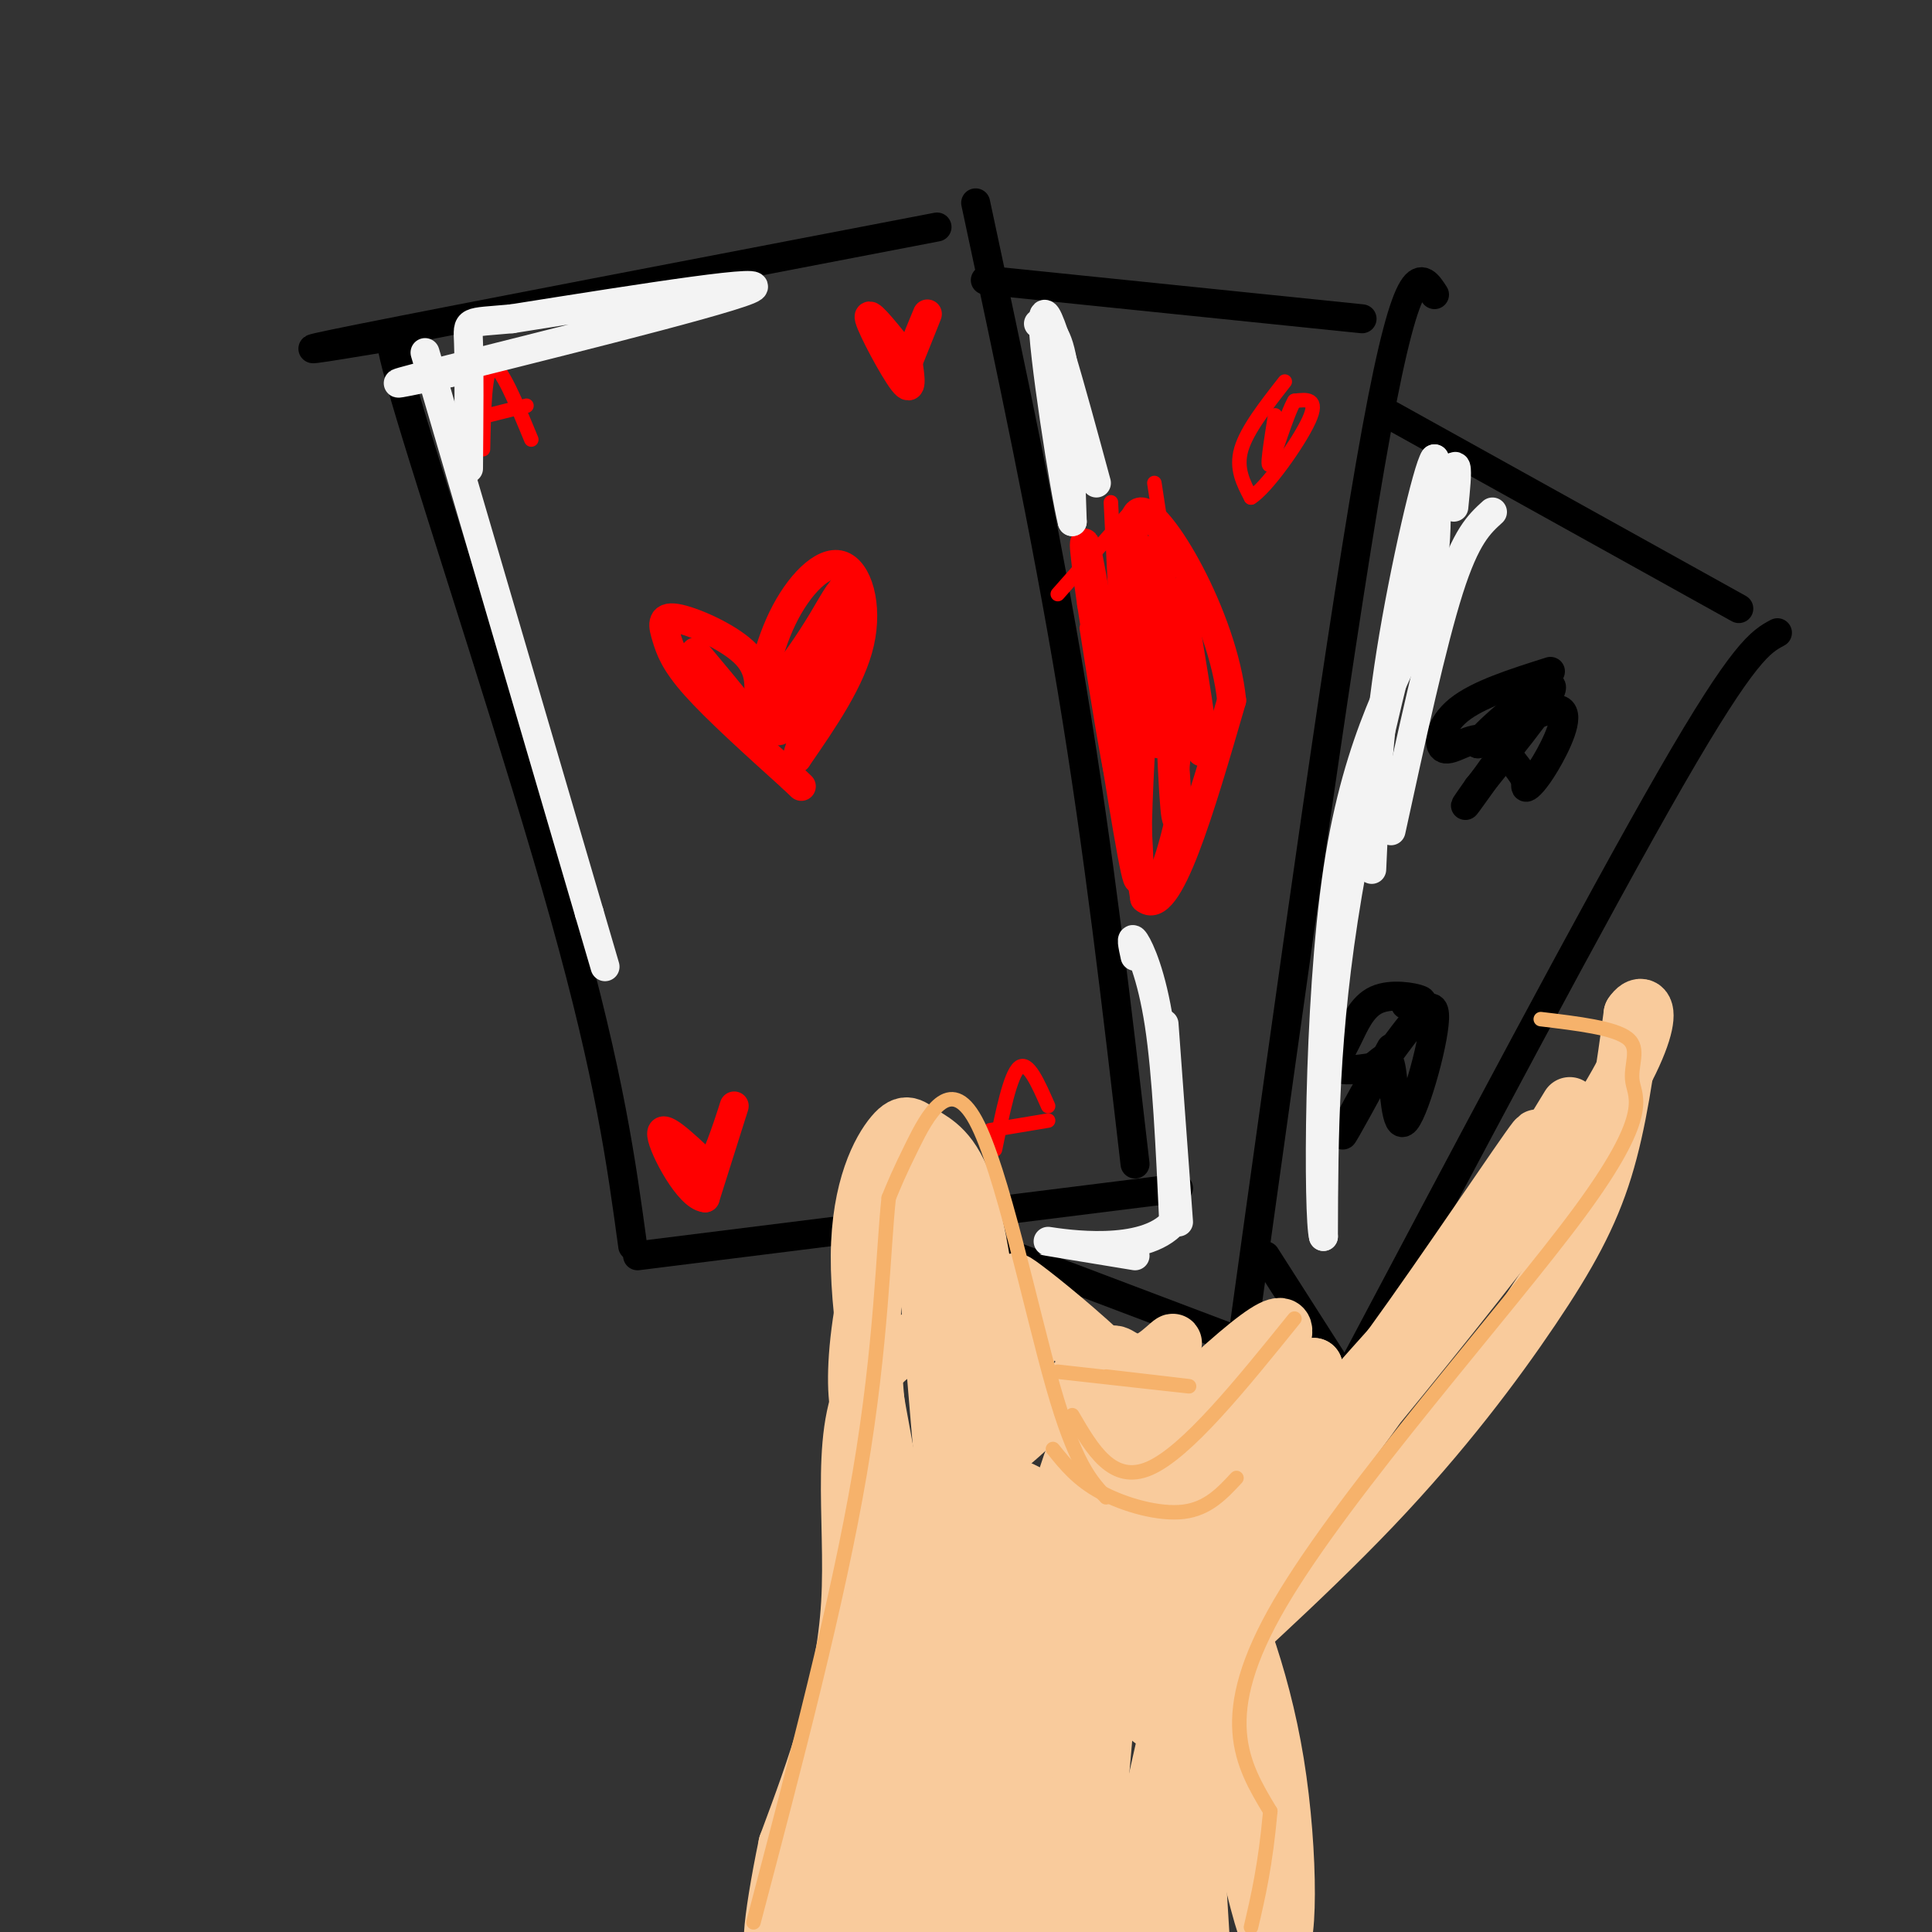 <svg viewBox='0 0 400 400' version='1.1' xmlns='http://www.w3.org/2000/svg' xmlns:xlink='http://www.w3.org/1999/xlink'><rect x="0" y="0" width="400" height="400" fill="#333333" stroke="none"/><g fill='none' stroke='rgb(0,0,0)' stroke-width='6' stroke-linecap='round' stroke-linejoin='round'><path d='M84,73c-2.822,-4.556 -5.644,-9.111 1,13c6.644,22.111 22.756,70.889 32,104c9.244,33.111 11.622,50.556 14,68'/><path d='M79,70c-11.583,1.917 -23.167,3.833 -4,0c19.167,-3.833 69.083,-13.417 119,-23'/><path d='M202,42c7.250,33.917 14.500,67.833 20,101c5.500,33.167 9.250,65.583 13,98'/><path d='M132,260c0.000,0.000 112.000,-14.000 112,-14'/><path d='M204,58c0.000,0.000 78.000,8.000 78,8'/><path d='M297,61c-2.667,-4.167 -5.333,-8.333 -12,28c-6.667,36.333 -17.333,113.167 -28,190'/><path d='M260,279c0.000,0.000 -74.000,-28.000 -74,-28'/><path d='M288,86c0.000,0.000 72.000,40.000 72,40'/><path d='M368,131c-3.417,1.833 -6.833,3.667 -22,30c-15.167,26.333 -42.083,77.167 -69,128'/><path d='M285,296c0.000,0.000 -23.000,-36.000 -23,-36'/></g>
<g fill='none' stroke='rgb(255,0,0)' stroke-width='6' stroke-linecap='round' stroke-linejoin='round'><path d='M157,145c0.241,-3.362 0.482,-6.724 -3,-10c-3.482,-3.276 -10.686,-6.466 -14,-7c-3.314,-0.534 -2.738,1.587 -2,4c0.738,2.413 1.640,5.118 6,10c4.360,4.882 12.180,11.941 20,19'/><path d='M164,161c3.333,3.167 1.667,1.583 0,0'/><path d='M160,147c-1.523,1.729 -3.046,3.458 -3,0c0.046,-3.458 1.662,-12.102 5,-19c3.338,-6.898 8.399,-12.049 12,-11c3.601,1.049 5.743,8.300 4,16c-1.743,7.700 -7.372,15.850 -13,24'/><path d='M165,157c0.164,-1.917 7.075,-18.710 10,-28c2.925,-9.290 1.864,-11.078 -2,-5c-3.864,6.078 -10.533,20.022 -12,25c-1.467,4.978 2.266,0.989 6,-3'/><path d='M167,146c3.048,-6.500 7.667,-21.250 7,-20c-0.667,1.250 -6.619,18.500 -13,23c-6.381,4.500 -13.190,-3.750 -20,-12'/><path d='M141,137c0.756,1.956 12.644,12.844 15,14c2.356,1.156 -4.822,-7.422 -12,-16'/><path d='M144,135c-0.512,1.476 4.208,13.167 11,11c6.792,-2.167 15.655,-18.190 18,-22c2.345,-3.810 -1.827,4.595 -6,13'/><path d='M167,137c-1.167,4.833 -1.083,10.417 -1,16'/><path d='M186,72c-3.289,-4.067 -6.578,-8.133 -6,-6c0.578,2.133 5.022,10.467 7,13c1.978,2.533 1.489,-0.733 1,-4'/><path d='M188,75c1.222,-3.289 3.778,-9.511 4,-10c0.222,-0.489 -1.889,4.756 -4,10'/><path d='M145,240c0.689,1.644 1.378,3.289 3,0c1.622,-3.289 4.178,-11.511 4,-11c-0.178,0.511 -3.089,9.756 -6,19'/><path d='M146,248c-3.333,-0.200 -8.667,-10.200 -9,-13c-0.333,-2.800 4.333,1.600 9,6'/></g>
<g fill='none' stroke='rgb(255,0,0)' stroke-width='3' stroke-linecap='round' stroke-linejoin='round'><path d='M100,93c0.167,-8.333 0.333,-16.667 2,-17c1.667,-0.333 4.833,7.333 8,15'/><path d='M97,87c0.000,0.000 12.000,-3.000 12,-3'/><path d='M206,238c1.583,-7.750 3.167,-15.500 5,-17c1.833,-1.500 3.917,3.250 6,8'/><path d='M205,234c0.000,0.000 12.000,-2.000 12,-2'/><path d='M266,79c-3.917,5.000 -7.833,10.000 -9,14c-1.167,4.000 0.417,7.000 2,10'/><path d='M259,103c3.111,-1.822 9.889,-11.378 12,-16c2.111,-4.622 -0.444,-4.311 -3,-4'/><path d='M268,83c-1.622,2.711 -4.178,11.489 -5,13c-0.822,1.511 0.089,-4.244 1,-10'/><path d='M234,106c0.000,0.000 -15.000,17.000 -15,17'/><path d='M239,100c2.667,17.333 5.333,34.667 6,46c0.667,11.333 -0.667,16.667 -2,22'/><path d='M243,168c-1.905,9.167 -5.667,21.083 -6,8c-0.333,-13.083 2.762,-51.167 3,-59c0.238,-7.833 -2.381,14.583 -5,37'/><path d='M235,154c-1.089,7.311 -1.311,7.089 -2,4c-0.689,-3.089 -1.844,-9.044 -3,-15'/><path d='M230,104c1.417,28.333 2.833,56.667 2,61c-0.833,4.333 -3.917,-15.333 -7,-35'/></g>
<g fill='none' stroke='rgb(255,0,0)' stroke-width='6' stroke-linecap='round' stroke-linejoin='round'><path d='M241,113c-2.267,0.844 -4.533,1.689 -6,1c-1.467,-0.689 -2.133,-2.911 -2,5c0.133,7.911 1.067,25.956 2,44'/><path d='M235,163c0.711,13.067 1.489,23.733 0,17c-1.489,-6.733 -5.244,-30.867 -9,-55'/><path d='M226,125c-1.889,-12.867 -2.111,-17.533 0,-6c2.111,11.533 6.556,39.267 11,67'/><path d='M237,186c4.833,4.333 11.417,-18.333 18,-41'/><path d='M255,145c-1.733,-17.267 -15.067,-39.933 -19,-39c-3.933,0.933 1.533,25.467 7,50'/><path d='M243,156c1.190,12.429 0.667,18.500 0,8c-0.667,-10.500 -1.476,-37.571 -2,-42c-0.524,-4.429 -0.762,13.786 -1,32'/><path d='M240,154c-2.095,-6.512 -6.833,-38.792 -5,-39c1.833,-0.208 10.238,31.655 13,39c2.762,7.345 -0.119,-9.827 -3,-27'/><path d='M245,127c-0.667,-5.167 -0.833,-4.583 -1,-4'/></g>
<g fill='none' stroke='rgb(0,0,0)' stroke-width='6' stroke-linecap='round' stroke-linejoin='round'><path d='M321,139c-7.500,2.375 -15.000,4.750 -19,8c-4.000,3.250 -4.500,7.375 -3,8c1.500,0.625 5.000,-2.250 8,-2c3.000,0.250 5.500,3.625 8,7'/><path d='M315,160c1.324,1.868 0.633,3.037 1,3c0.367,-0.037 1.791,-1.279 4,-5c2.209,-3.721 5.203,-9.920 3,-11c-2.203,-1.080 -9.601,2.960 -17,7'/><path d='M306,154c1.356,-2.511 13.244,-12.289 15,-12c1.756,0.289 -6.622,10.644 -15,21'/><path d='M306,163c-3.000,4.244 -3.000,4.356 -2,3c1.000,-1.356 3.000,-4.178 5,-7'/><path d='M291,208c2.132,-0.228 4.265,-0.456 3,-1c-1.265,-0.544 -5.927,-1.404 -9,0c-3.073,1.404 -4.558,5.070 -6,8c-1.442,2.930 -2.841,5.123 -2,6c0.841,0.877 3.920,0.439 7,0'/><path d='M284,221c1.935,-1.046 3.271,-3.662 4,0c0.729,3.662 0.850,13.601 3,11c2.150,-2.601 6.329,-17.743 6,-22c-0.329,-4.257 -5.164,2.372 -10,9'/><path d='M287,219c-4.000,5.756 -9.000,15.644 -9,16c0.000,0.356 5.000,-8.822 10,-18'/></g>
<g fill='none' stroke='rgb(243,243,243)' stroke-width='6' stroke-linecap='round' stroke-linejoin='round'><path d='M215,67c1.917,0.583 3.833,1.167 5,8c1.167,6.833 1.583,19.917 2,33'/><path d='M222,108c-1.511,-5.711 -6.289,-36.489 -6,-42c0.289,-5.511 5.644,14.244 11,34'/><path d='M235,198c-0.489,-2.244 -0.978,-4.489 0,-3c0.978,1.489 3.422,6.711 5,17c1.578,10.289 2.289,25.644 3,41'/><path d='M243,253c-6.111,7.133 -22.889,4.467 -26,4c-3.111,-0.467 7.444,1.267 18,3'/><path d='M244,253c0.000,0.000 -3.000,-41.000 -3,-41'/><path d='M301,105c0.733,-7.311 1.467,-14.622 -3,0c-4.467,14.622 -14.133,51.178 -19,80c-4.867,28.822 -4.933,49.911 -5,71'/><path d='M274,256c-1.071,-3.500 -1.250,-47.750 3,-76c4.250,-28.250 12.929,-40.500 17,-52c4.071,-11.500 3.536,-22.250 3,-33'/><path d='M297,95c-1.356,1.756 -6.244,22.644 -9,40c-2.756,17.356 -3.378,31.178 -4,45'/><path d='M309,106c-2.750,2.500 -5.500,5.000 -9,16c-3.500,11.000 -7.750,30.500 -12,50'/><path d='M88,73c0.000,0.000 34.000,116.000 34,116'/><path d='M122,189c5.667,19.333 2.833,9.667 0,0'/><path d='M94,77c-9.467,2.022 -18.933,4.044 -3,0c15.933,-4.044 57.267,-14.156 64,-17c6.733,-2.844 -21.133,1.578 -49,6'/><path d='M106,66c-9.622,0.889 -9.178,0.111 -9,5c0.178,4.889 0.089,15.444 0,26'/></g>
<g fill='none' stroke='rgb(249,203,156)' stroke-width='12' stroke-linecap='round' stroke-linejoin='round'><path d='M182,296c-1.581,-0.124 -3.162,-0.249 -4,-4c-0.838,-3.751 -0.935,-11.129 1,-22c1.935,-10.871 5.900,-25.233 8,-31c2.100,-5.767 2.335,-2.937 5,7c2.665,9.937 7.762,26.982 9,40c1.238,13.018 -1.381,22.009 -4,31'/><path d='M197,317c-1.754,-9.125 -4.140,-47.436 -6,-63c-1.860,-15.564 -3.194,-8.379 -5,-4c-1.806,4.379 -4.083,5.952 -5,14c-0.917,8.048 -0.473,22.569 1,32c1.473,9.431 3.973,13.770 6,17c2.027,3.230 3.579,5.351 5,6c1.421,0.649 2.710,-0.176 4,-1'/><path d='M197,318c2.595,-5.230 7.081,-17.804 9,-24c1.919,-6.196 1.271,-6.015 0,-14c-1.271,-7.985 -3.164,-24.137 -6,-33c-2.836,-8.863 -6.616,-10.438 -9,-12c-2.384,-1.562 -3.373,-3.113 -6,0c-2.627,3.113 -6.894,10.889 -7,25c-0.106,14.111 3.947,34.555 8,55'/><path d='M186,315c2.983,16.059 6.440,28.706 10,22c3.560,-6.706 7.222,-32.767 5,-52c-2.222,-19.233 -10.329,-31.640 -15,-36c-4.671,-4.360 -5.906,-0.674 -6,12c-0.094,12.674 0.953,34.337 2,56'/><path d='M182,317c1.366,12.138 3.780,14.482 6,18c2.220,3.518 4.244,8.211 7,7c2.756,-1.211 6.242,-8.326 8,-25c1.758,-16.674 1.788,-42.907 1,-43c-0.788,-0.093 -2.394,25.953 -4,52'/><path d='M200,326c-0.342,9.862 0.803,8.518 1,10c0.197,1.482 -0.556,5.789 9,-1c9.556,-6.789 29.419,-24.674 42,-39c12.581,-14.326 17.880,-25.093 10,-20c-7.880,5.093 -28.940,26.047 -50,47'/><path d='M212,323c-10.782,11.310 -12.736,16.085 -5,6c7.736,-10.085 25.162,-35.031 32,-45c6.838,-9.969 3.089,-4.961 0,-3c-3.089,1.961 -5.519,0.876 -7,0c-1.481,-0.876 -2.014,-1.544 -8,4c-5.986,5.544 -17.425,17.298 -20,17c-2.575,-0.298 3.712,-12.649 10,-25'/><path d='M214,277c-5.774,-4.548 -25.208,-3.417 -33,7c-7.792,10.417 -3.940,30.119 -5,48c-1.060,17.881 -7.030,33.940 -13,50'/><path d='M163,382c-3.202,15.417 -4.708,28.958 0,14c4.708,-14.958 15.631,-58.417 26,-77c10.369,-18.583 20.185,-12.292 30,-6'/><path d='M219,313c8.432,-1.563 14.511,-2.471 19,-2c4.489,0.471 7.389,2.322 12,11c4.611,8.678 10.934,24.182 14,43c3.066,18.818 2.876,40.948 0,38c-2.876,-2.948 -8.438,-30.974 -14,-59'/><path d='M250,344c-0.131,-15.947 6.542,-26.316 -2,-41c-8.542,-14.684 -32.300,-33.684 -37,-37c-4.700,-3.316 9.657,9.053 16,16c6.343,6.947 4.671,8.474 3,10'/><path d='M230,292c-11.272,30.633 -40.951,102.216 -45,106c-4.049,3.784 17.534,-60.232 23,-79c5.466,-18.768 -5.184,7.712 -11,20c-5.816,12.288 -6.797,10.385 -10,22c-3.203,11.615 -8.630,36.747 -8,36c0.630,-0.747 7.315,-27.374 14,-54'/><path d='M193,343c6.203,-23.032 14.712,-53.614 10,-29c-4.712,24.614 -22.644,104.422 -21,98c1.644,-6.422 22.866,-99.075 28,-103c5.134,-3.925 -5.819,80.879 -10,111c-4.181,30.121 -1.591,5.561 1,-19'/><path d='M201,401c6.038,-34.770 20.632,-112.195 25,-103c4.368,9.195 -1.489,105.011 -2,116c-0.511,10.989 4.324,-62.849 8,-87c3.676,-24.151 6.193,1.385 9,26c2.807,24.615 5.903,48.307 9,72'/><path d='M250,425c-0.378,-11.556 -5.822,-76.444 -3,-109c2.822,-32.556 13.911,-32.778 25,-33'/><path d='M272,283c1.461,5.425 -7.388,35.487 -12,49c-4.612,13.513 -4.989,10.478 -6,9c-1.011,-1.478 -2.657,-1.398 -2,-6c0.657,-4.602 3.616,-13.886 10,-24c6.384,-10.114 16.192,-21.057 26,-32'/><path d='M288,279c11.600,-16.000 27.600,-40.000 30,-43c2.400,-3.000 -8.800,15.000 -20,33'/><path d='M298,269c-7.365,10.448 -15.778,20.069 -27,33c-11.222,12.931 -25.252,29.174 -26,24c-0.748,-5.174 11.786,-31.764 15,-37c3.214,-5.236 -2.893,10.882 -9,27'/><path d='M251,316c-6.946,31.606 -19.812,97.121 -25,95c-5.188,-2.121 -2.700,-71.878 -2,-89c0.700,-17.122 -0.388,18.390 -3,45c-2.612,26.610 -6.746,44.317 -9,46c-2.254,1.683 -2.627,-12.659 -3,-27'/><path d='M209,386c2.433,-18.997 10.016,-52.989 10,-59c-0.016,-6.011 -7.632,15.959 -12,40c-4.368,24.041 -5.488,50.152 -8,53c-2.512,2.848 -6.416,-17.566 -7,-39c-0.584,-21.434 2.150,-43.886 2,-52c-0.150,-8.114 -3.186,-1.890 -8,13c-4.814,14.890 -11.407,38.445 -18,62'/><path d='M168,404c4.618,-1.499 25.162,-36.247 36,-52c10.838,-15.753 11.972,-12.511 13,-11c1.028,1.511 1.952,1.292 4,0c2.048,-1.292 5.219,-3.655 6,14c0.781,17.655 -0.828,55.330 4,53c4.828,-2.330 16.094,-44.666 20,-56c3.906,-11.334 0.453,8.333 -3,28'/><path d='M244,356c-0.489,-0.868 -0.978,-1.737 -3,-1c-2.022,0.737 -5.578,3.079 2,-4c7.578,-7.079 26.289,-23.578 41,-39c14.711,-15.422 25.422,-29.768 33,-41c7.578,-11.232 12.022,-19.352 15,-29c2.978,-9.648 4.489,-20.824 6,-32'/><path d='M338,210c2.826,-4.303 6.892,0.939 -11,27c-17.892,26.061 -57.740,72.939 -69,87c-11.260,14.061 6.069,-4.697 22,-26c15.931,-21.303 30.466,-45.152 45,-69'/></g>
<g fill='none' stroke='rgb(246,178,107)' stroke-width='3' stroke-linecap='round' stroke-linejoin='round'><path d='M229,310c-3.196,-3.417 -6.393,-6.833 -11,-23c-4.607,-16.167 -10.625,-45.083 -16,-55c-5.375,-9.917 -10.107,-0.833 -13,5c-2.893,5.833 -3.946,8.417 -5,11'/><path d='M184,248c-1.133,10.244 -1.467,30.356 -6,57c-4.533,26.644 -13.267,59.822 -22,93'/><path d='M222,293c4.167,7.167 8.333,14.333 16,11c7.667,-3.333 18.833,-17.167 30,-31'/><path d='M319,211c7.652,0.912 15.305,1.825 18,4c2.695,2.175 0.434,5.614 1,9c0.566,3.386 3.960,6.719 -11,27c-14.960,20.281 -48.274,57.509 -62,81c-13.726,23.491 -7.863,33.246 -2,43'/><path d='M263,375c-1.000,11.167 -2.500,17.583 -4,24'/><path d='M218,300c2.578,3.200 5.156,6.400 10,9c4.844,2.600 11.956,4.600 17,4c5.044,-0.600 8.022,-3.800 11,-7'/><path d='M219,284c12.667,1.417 25.333,2.833 27,3c1.667,0.167 -7.667,-0.917 -17,-2'/></g>
</svg>